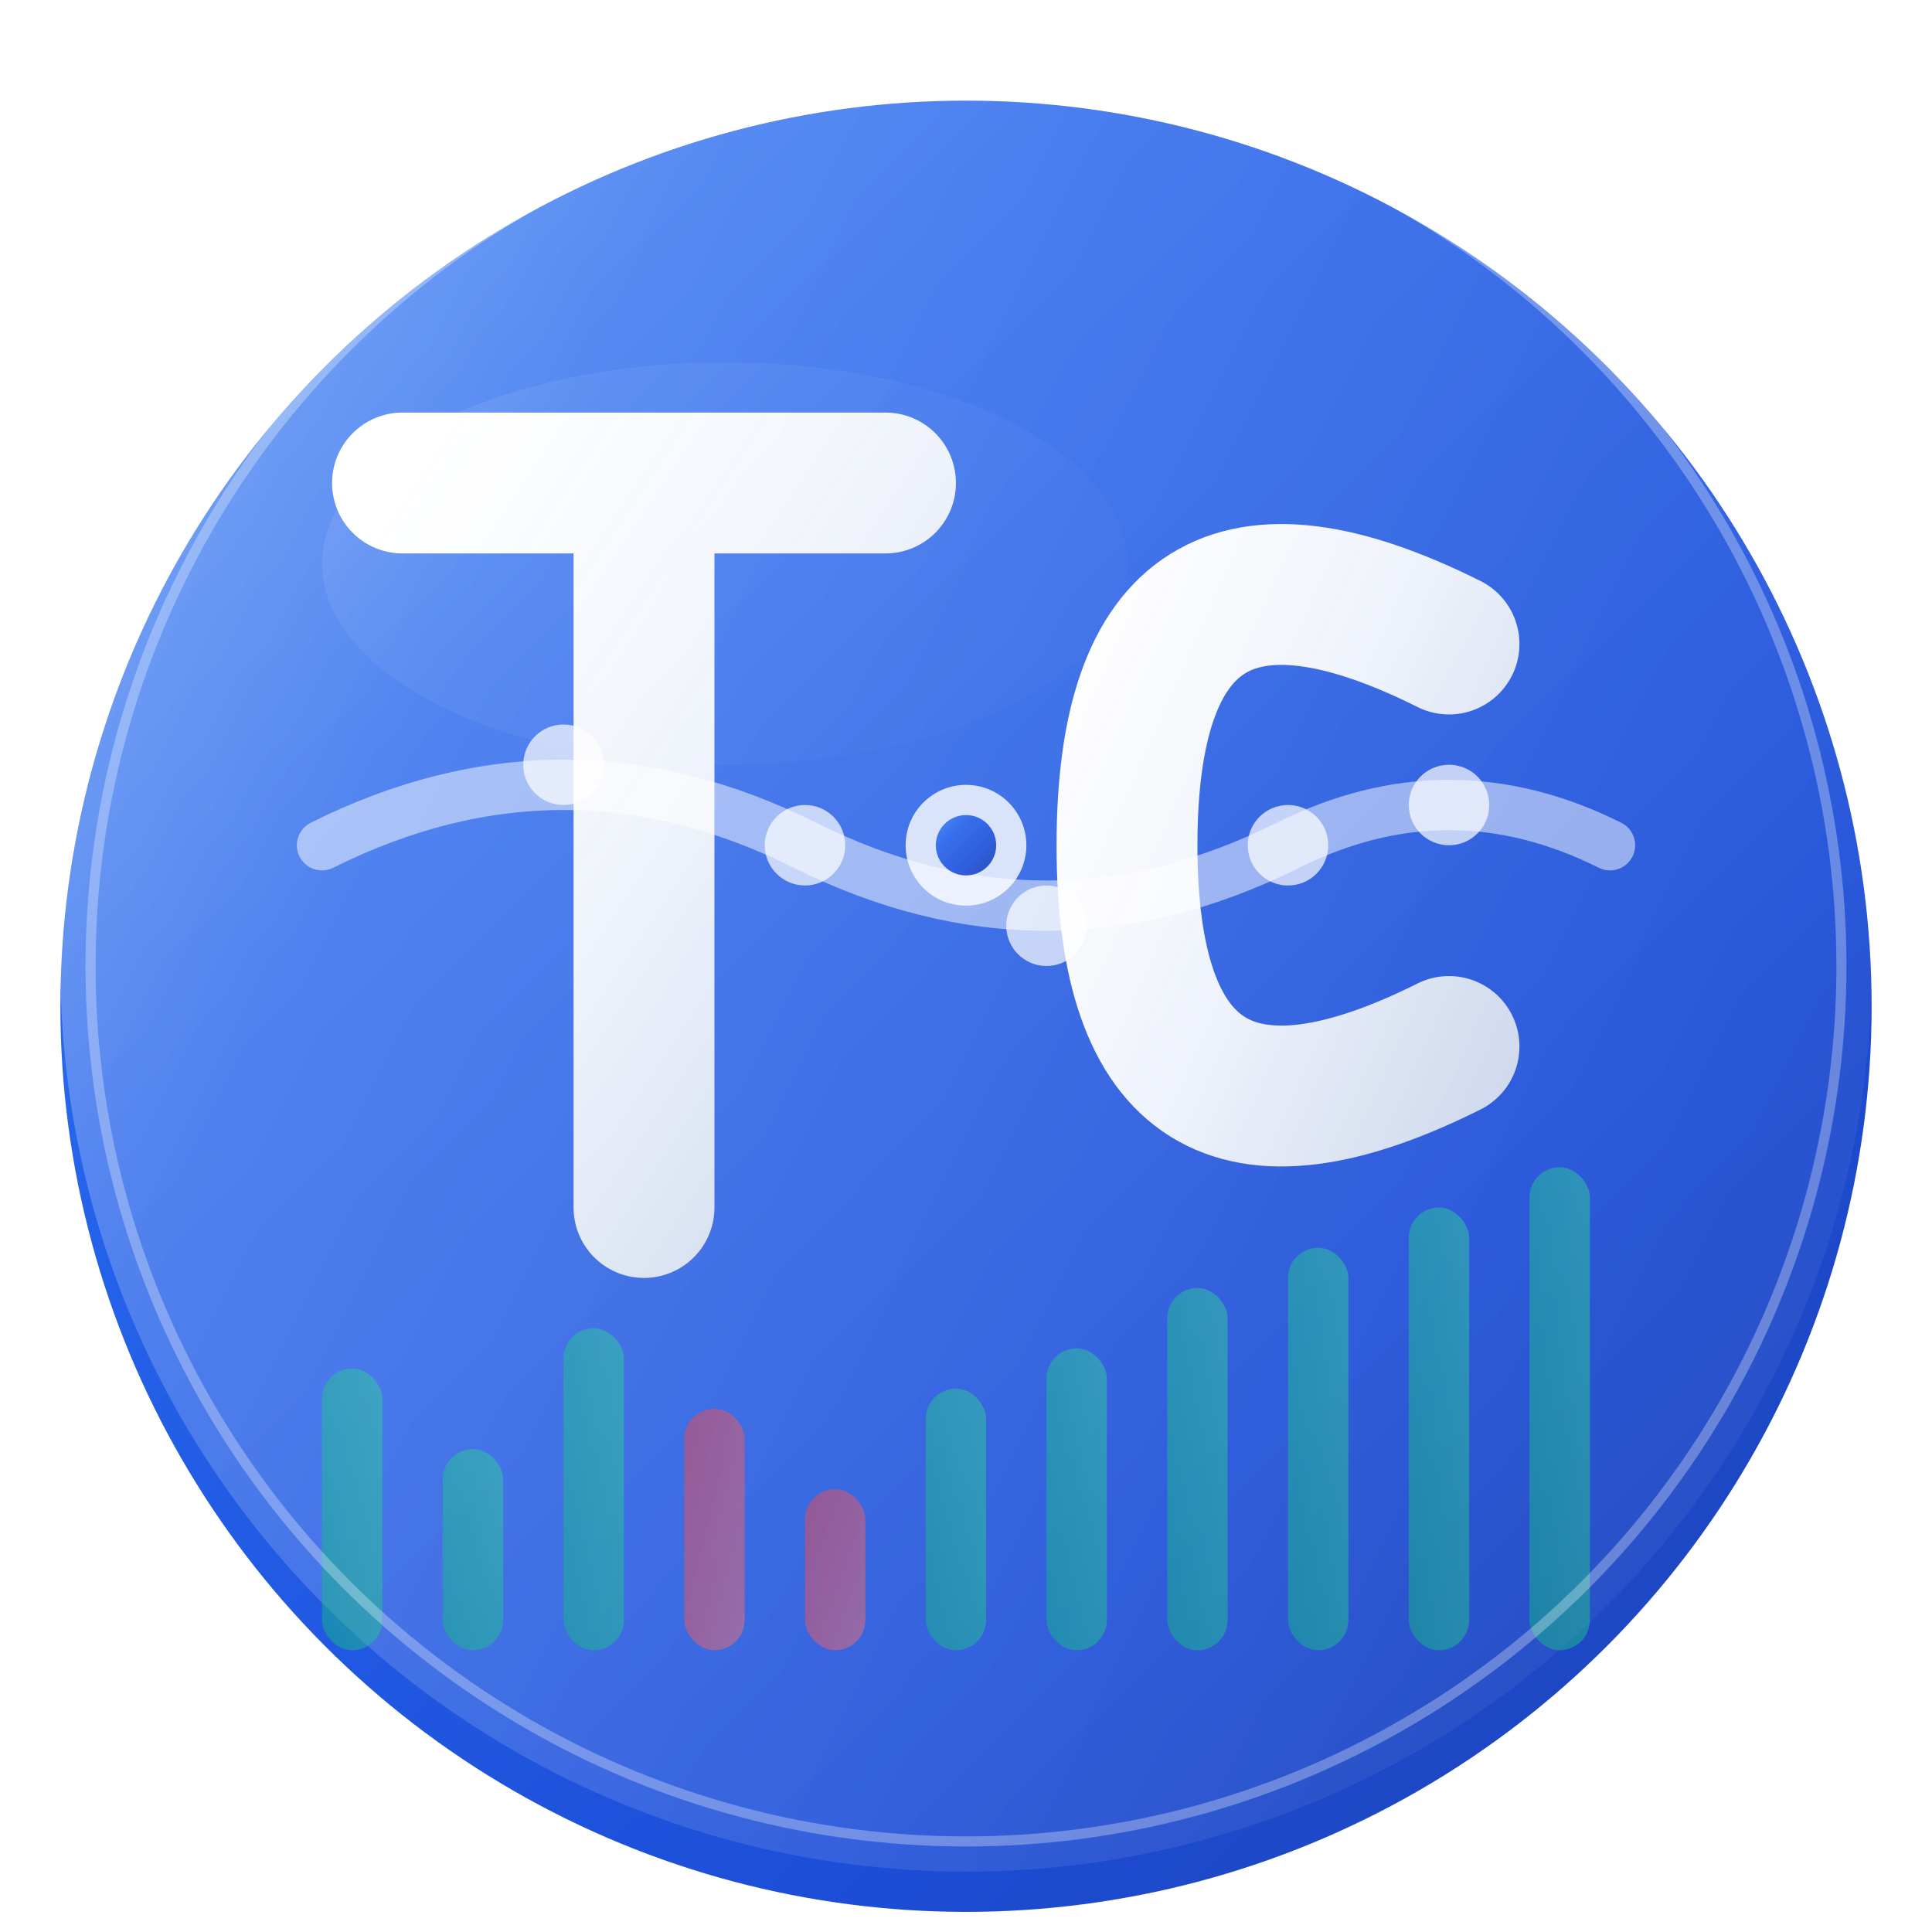 <svg width="192" height="192" viewBox="0 0 192 192" fill="none" xmlns="http://www.w3.org/2000/svg">
  <defs>
    {/* Fintarget-inspired main gradient */}
    <linearGradient id="fintargetBg" x1="0%" y1="0%" x2="100%" y2="100%">
      <stop offset="0%" style="stop-color:#3b82f6;stop-opacity:1" />
      <stop offset="30%" style="stop-color:#2563eb;stop-opacity:1" />
      <stop offset="70%" style="stop-color:#1d4ed8;stop-opacity:1" />
      <stop offset="100%" style="stop-color:#1e40af;stop-opacity:1" />
    </linearGradient>
    
    {/* Modern glossy highlight */}
    <linearGradient id="modernGlossy" x1="0%" y1="0%" x2="100%" y2="50%">
      <stop offset="0%" style="stop-color:#ffffff;stop-opacity:0.4" />
      <stop offset="30%" style="stop-color:#ffffff;stop-opacity:0.2" />
      <stop offset="100%" style="stop-color:#ffffff;stop-opacity:0.05" />
    </linearGradient>
    
    {/* White letters for contrast */}
    <linearGradient id="whiteLetters" x1="0%" y1="0%" x2="100%" y2="100%">
      <stop offset="0%" style="stop-color:#ffffff;stop-opacity:1" />
      <stop offset="50%" style="stop-color:#f8fafc;stop-opacity:0.95" />
      <stop offset="100%" style="stop-color:#e2e8f0;stop-opacity:0.9" />
    </linearGradient>
    
    {/* Trading accent colors */}
    <linearGradient id="tradingGreen" x1="0%" y1="100%" x2="100%" y2="0%">
      <stop offset="0%" style="stop-color:#10b981;stop-opacity:0.8" />
      <stop offset="100%" style="stop-color:#34d399;stop-opacity:0.8" />
    </linearGradient>
    
    <linearGradient id="tradingRed" x1="0%" y1="0%" x2="100%" y2="100%">
      <stop offset="0%" style="stop-color:#ef4444;stop-opacity:0.8" />
      <stop offset="100%" style="stop-color:#f87171;stop-opacity:0.8" />
    </linearGradient>
    
    {/* Modern drop shadow */}
    <filter id="modernShadow" x="-50%" y="-50%" width="200%" height="200%">
      <feGaussianBlur in="SourceAlpha" stdDeviation="4"/>
      <feOffset dx="0" dy="4" result="offset"/>
      <feFlood flood-color="#000000" flood-opacity="0.2"/>
      <feComposite in2="offset" operator="in"/>
      <feMerge>
        <feMergeNode/>
        <feMergeNode in="SourceGraphic"/>
      </feMerge>
    </filter>
    
    {/* Letter glow effect */}
    <filter id="letterGlow" x="-50%" y="-50%" width="200%" height="200%">
      <feGaussianBlur stdDeviation="3" result="coloredBlur"/>
      <feMerge> 
        <feMergeNode in="coloredBlur"/>
        <feMergeNode in="SourceGraphic"/>
      </feMerge>
    </filter>
  </defs>
  
  {/* Fintarget-style background circle */}
  <circle cx="96" cy="96" r="90" fill="url(#fintargetBg)" filter="url(#modernShadow)"/>
  <circle cx="96" cy="96" r="90" fill="url(#modernGlossy)"/>
  
  {/* Main "TC" Letters - Clean Fintarget style */}
  <g filter="url(#letterGlow)">
    {/* Letter T - Bold and modern */}
    <g>
      <path d="M40 48 L88 48 M64 48 L64 120" 
            stroke="url(#whiteLetters)" 
            stroke-width="14" 
            stroke-linecap="round" 
            fill="none"/>
    </g>
    
    {/* Letter C - Clean curve */}
    <g>
      <path d="M144 64 Q112 48 112 84 Q112 120 144 104" 
            stroke="url(#whiteLetters)" 
            stroke-width="14" 
            stroke-linecap="round" 
            fill="none"/>
    </g>
    
    {/* Modern trading chart elements - clean and subtle */}
    <g opacity="0.6">
      {/* Trading bars */}
      <rect x="32" y="136" width="6" height="28" fill="url(#tradingGreen)" rx="3"/>
      <rect x="44" y="144" width="6" height="20" fill="url(#tradingGreen)" rx="3"/>
      <rect x="56" y="132" width="6" height="32" fill="url(#tradingGreen)" rx="3"/>
      <rect x="68" y="140" width="6" height="24" fill="url(#tradingRed)" rx="3"/>
      <rect x="80" y="148" width="6" height="16" fill="url(#tradingRed)" rx="3"/>
      <rect x="92" y="138" width="6" height="26" fill="url(#tradingGreen)" rx="3"/>
      <rect x="104" y="134" width="6" height="30" fill="url(#tradingGreen)" rx="3"/>
      <rect x="116" y="128" width="6" height="36" fill="url(#tradingGreen)" rx="3"/>
      <rect x="128" y="124" width="6" height="40" fill="url(#tradingGreen)" rx="3"/>
      <rect x="140" y="120" width="6" height="44" fill="url(#tradingGreen)" rx="3"/>
      <rect x="152" y="116" width="6" height="48" fill="url(#tradingGreen)" rx="3"/>
    </g>
    
    {/* Clean trend line */}
    <path d="M32 84 Q56 72 80 84 Q104 96 128 84 Q144 76 160 84" 
          stroke="#ffffff" 
          stroke-width="5" 
          fill="none" 
          opacity="0.5" 
          stroke-linecap="round"/>
    
    {/* Minimal data points */}
    <circle cx="56" cy="76" r="4" fill="#ffffff" opacity="0.7"/>
    <circle cx="80" cy="84" r="4" fill="#ffffff" opacity="0.7"/>
    <circle cx="104" cy="92" r="4" fill="#ffffff" opacity="0.7"/>
    <circle cx="128" cy="84" r="4" fill="#ffffff" opacity="0.7"/>
    <circle cx="144" cy="80" r="4" fill="#ffffff" opacity="0.7"/>
    
    {/* Central focal point */}
    <circle cx="96" cy="84" r="6" fill="#ffffff" opacity="0.8"/>
    <circle cx="96" cy="84" r="3" fill="url(#fintargetBg)" opacity="0.9"/>
  </g>
  
  {/* Fintarget-style subtle overlays */}
  <ellipse cx="72" cy="56" rx="40" ry="20" fill="url(#modernGlossy)" opacity="0.3"/>
  
  {/* Clean border highlight */}
  <circle cx="96" cy="96" r="87" fill="none" stroke="#ffffff" stroke-width="1" opacity="0.3"/>
</svg>
